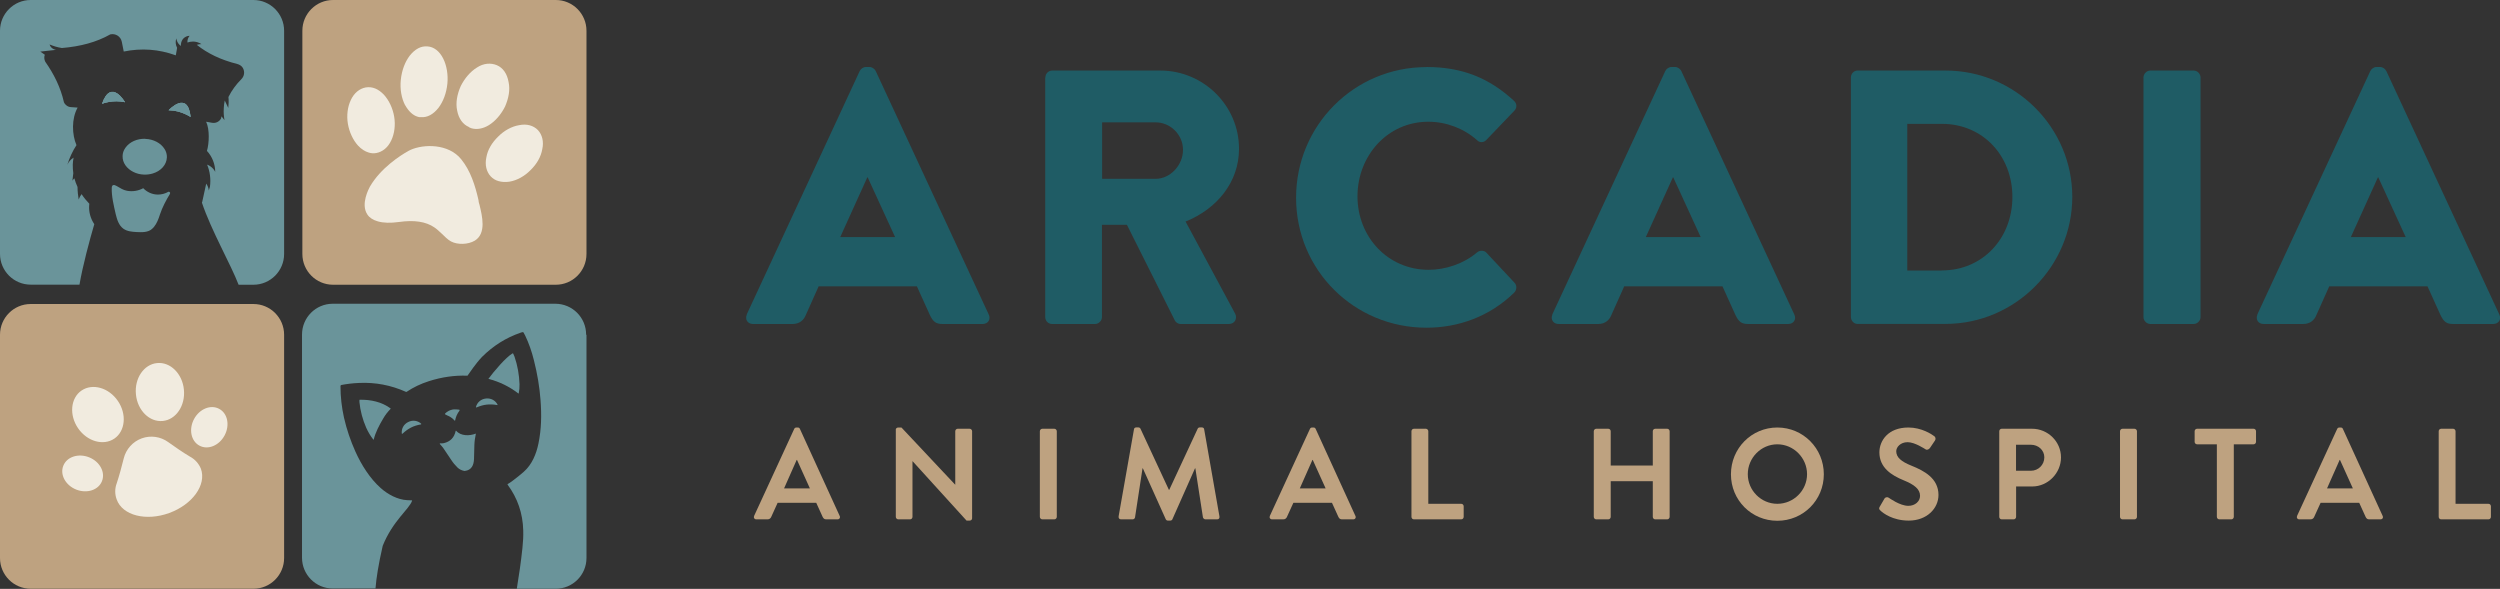 <svg width="242" height="57" viewBox="0 0 242 57" fill="none" xmlns="http://www.w3.org/2000/svg">
<rect x="0" y="0" width="242" height="57" fill="#333333" stroke="none"/>
<g clip-path="url(#clip0_4747_4703)">
<path d="M72.994 49.949L76.879 41.52C76.913 41.443 76.981 41.383 77.092 41.383H77.22C77.348 41.383 77.399 41.443 77.433 41.52L81.284 49.949C81.361 50.111 81.259 50.274 81.071 50.274H79.987C79.799 50.274 79.713 50.197 79.628 50.026L79.013 48.674H75.273L74.659 50.026C74.607 50.154 74.496 50.274 74.3 50.274H73.216C73.028 50.274 72.925 50.111 73.002 49.949H72.994ZM78.398 47.279L77.152 44.523H77.118L75.897 47.279H78.407H78.398Z" fill="#BEA280"/>
<path d="M86.706 41.605C86.706 41.477 86.817 41.383 86.945 41.383H87.261L92.461 46.919H92.469V41.742C92.469 41.614 92.572 41.503 92.709 41.503H93.861C93.989 41.503 94.1 41.614 94.1 41.742V50.171C94.1 50.3 93.989 50.394 93.861 50.394H93.562L88.337 44.643H88.328V50.034C88.328 50.163 88.226 50.274 88.089 50.274H86.954C86.826 50.274 86.715 50.163 86.715 50.034V41.605H86.706Z" fill="#BEA280"/>
<path d="M100.658 41.742C100.658 41.614 100.769 41.503 100.897 41.503H102.058C102.186 41.503 102.297 41.614 102.297 41.742V50.034C102.297 50.163 102.186 50.274 102.058 50.274H100.897C100.769 50.274 100.658 50.163 100.658 50.034V41.742Z" fill="#BEA280"/>
<path d="M109.768 41.563C109.776 41.46 109.853 41.374 109.99 41.374H110.186C110.289 41.374 110.366 41.426 110.4 41.503L113.149 47.416H113.183L115.933 41.503C115.967 41.426 116.035 41.374 116.146 41.374H116.342C116.479 41.374 116.556 41.46 116.564 41.563L118.041 49.983C118.076 50.163 117.982 50.274 117.82 50.274H116.684C116.573 50.274 116.47 50.171 116.445 50.086L115.711 45.336H115.676L113.491 50.257C113.465 50.334 113.388 50.394 113.277 50.394H113.055C112.944 50.394 112.884 50.334 112.842 50.257L110.63 45.336H110.596L109.87 50.086C109.862 50.171 109.759 50.274 109.648 50.274H108.521C108.359 50.274 108.257 50.163 108.282 49.983L109.768 41.563Z" fill="#BEA280"/>
<path d="M122.917 49.949L126.802 41.52C126.836 41.443 126.904 41.383 127.015 41.383H127.143C127.271 41.383 127.323 41.443 127.357 41.52L131.207 49.949C131.284 50.111 131.182 50.274 130.994 50.274H129.91C129.722 50.274 129.636 50.197 129.551 50.026L128.936 48.674H125.197L124.582 50.026C124.531 50.154 124.42 50.274 124.223 50.274H123.139C122.951 50.274 122.849 50.111 122.925 49.949H122.917ZM128.322 47.279L127.075 44.523H127.041L125.82 47.279H128.33H128.322Z" fill="#BEA280"/>
<path d="M136.629 41.742C136.629 41.614 136.732 41.503 136.868 41.503H138.021C138.149 41.503 138.26 41.614 138.26 41.742V48.768H141.445C141.581 48.768 141.684 48.879 141.684 49.008V50.034C141.684 50.163 141.581 50.274 141.445 50.274H136.868C136.732 50.274 136.629 50.163 136.629 50.034V41.742Z" fill="#BEA280"/>
<path d="M154.278 41.742C154.278 41.614 154.389 41.503 154.517 41.503H155.678C155.815 41.503 155.917 41.614 155.917 41.742V45.063H159.99V41.742C159.99 41.614 160.092 41.503 160.229 41.503H161.382C161.51 41.503 161.621 41.614 161.621 41.742V50.034C161.621 50.163 161.51 50.274 161.382 50.274H160.229C160.092 50.274 159.99 50.163 159.99 50.034V46.577H155.917V50.034C155.917 50.163 155.815 50.274 155.678 50.274H154.517C154.389 50.274 154.278 50.163 154.278 50.034V41.742Z" fill="#BEA280"/>
<path d="M172.046 41.383C174.548 41.383 176.546 43.403 176.546 45.91C176.546 48.417 174.548 50.411 172.046 50.411C169.544 50.411 167.555 48.417 167.555 45.91C167.555 43.403 169.544 41.383 172.046 41.383ZM172.046 48.768C173.626 48.768 174.923 47.476 174.923 45.901C174.923 44.327 173.626 43.009 172.046 43.009C170.466 43.009 169.186 44.327 169.186 45.901C169.186 47.476 170.475 48.768 172.046 48.768Z" fill="#BEA280"/>
<path d="M181.959 49.05L182.411 48.272C182.514 48.1 182.727 48.1 182.838 48.186C182.898 48.22 183.914 48.965 184.725 48.965C185.374 48.965 185.861 48.537 185.861 47.998C185.861 47.356 185.323 46.919 184.273 46.492C183.095 46.012 181.925 45.268 181.925 43.788C181.925 42.675 182.753 41.383 184.734 41.383C186.006 41.383 186.988 42.033 187.236 42.221C187.364 42.299 187.398 42.513 187.312 42.632L186.834 43.343C186.732 43.497 186.544 43.591 186.399 43.497C186.296 43.437 185.349 42.803 184.657 42.803C183.965 42.803 183.556 43.283 183.556 43.676C183.556 44.267 184.017 44.669 185.033 45.08C186.245 45.567 187.645 46.295 187.645 47.912C187.645 49.204 186.535 50.394 184.768 50.394C183.197 50.394 182.266 49.658 182.019 49.418C181.908 49.307 181.848 49.239 181.959 49.042V49.05Z" fill="#BEA280"/>
<path d="M193.528 41.742C193.528 41.614 193.631 41.503 193.767 41.503H196.705C198.241 41.503 199.505 42.752 199.505 44.275C199.505 45.799 198.241 47.091 196.722 47.091H195.159V50.034C195.159 50.163 195.048 50.274 194.92 50.274H193.767C193.631 50.274 193.528 50.163 193.528 50.034V41.742ZM196.602 45.568C197.302 45.568 197.891 45.003 197.891 44.267C197.891 43.574 197.302 43.052 196.602 43.052H195.151V45.568H196.602Z" fill="#BEA280"/>
<path d="M205.217 41.742C205.217 41.614 205.328 41.503 205.456 41.503H206.617C206.746 41.503 206.857 41.614 206.857 41.742V50.034C206.857 50.163 206.746 50.274 206.617 50.274H205.456C205.328 50.274 205.217 50.163 205.217 50.034V41.742Z" fill="#BEA280"/>
<path d="M214.592 43.009H212.68C212.543 43.009 212.441 42.898 212.441 42.769V41.742C212.441 41.614 212.543 41.503 212.68 41.503H218.144C218.281 41.503 218.383 41.614 218.383 41.742V42.769C218.383 42.898 218.281 43.009 218.144 43.009H216.232V50.034C216.232 50.163 216.121 50.274 215.992 50.274H214.831C214.703 50.274 214.592 50.163 214.592 50.034V43.009Z" fill="#BEA280"/>
<path d="M222.353 49.949L226.238 41.52C226.273 41.443 226.341 41.383 226.452 41.383H226.58C226.708 41.383 226.759 41.443 226.793 41.52L230.644 49.949C230.721 50.111 230.619 50.274 230.431 50.274H229.346C229.158 50.274 229.073 50.197 228.988 50.026L228.373 48.674H224.633L224.018 50.026C223.967 50.154 223.856 50.274 223.66 50.274H222.575C222.388 50.274 222.285 50.111 222.362 49.949H222.353ZM227.758 47.279L226.512 44.523H226.477L225.256 47.279H227.767H227.758Z" fill="#BEA280"/>
<path d="M236.066 41.742C236.066 41.614 236.168 41.503 236.305 41.503H237.458C237.586 41.503 237.697 41.614 237.697 41.742V48.768H240.882C241.018 48.768 241.121 48.879 241.121 49.008V50.034C241.121 50.163 241.018 50.274 240.882 50.274H236.305C236.168 50.274 236.066 50.163 236.066 50.034V41.742Z" fill="#BEA280"/>
<path d="M72.276 30.455L83.222 6.872C83.325 6.658 83.573 6.486 83.82 6.486H84.17C84.418 6.486 84.657 6.658 84.768 6.872L95.714 30.455C95.927 30.909 95.646 31.362 95.116 31.362H91.231C90.6 31.362 90.326 31.148 90.01 30.49L88.755 27.717H79.244L77.989 30.524C77.818 30.943 77.425 31.362 76.733 31.362H72.891C72.37 31.362 72.089 30.909 72.293 30.455H72.276ZM86.646 22.951L83.991 17.166H83.957L81.335 22.951H86.646Z" fill="#1F5C65"/>
<path d="M101.195 7.496C101.195 7.145 101.477 6.829 101.861 6.829H112.312C116.505 6.829 119.937 10.226 119.937 14.402C119.937 17.628 117.802 20.221 114.763 21.445L119.553 30.344C119.8 30.798 119.553 31.362 118.955 31.362H114.302C114.02 31.362 113.815 31.191 113.738 31.046L109.085 21.761H106.669V30.695C106.669 31.046 106.353 31.362 106.003 31.362H101.844C101.46 31.362 101.178 31.046 101.178 30.695V7.496H101.195ZM111.86 17.311C113.294 17.311 114.515 15.976 114.515 14.505C114.515 13.033 113.294 11.843 111.86 11.843H106.686V17.311H111.86Z" fill="#1F5C65"/>
<path d="M138.081 6.486C141.581 6.486 144.169 7.573 146.542 9.747C146.858 10.029 146.858 10.448 146.576 10.731L143.853 13.572C143.605 13.82 143.221 13.82 142.982 13.572C141.684 12.417 139.976 11.783 138.26 11.783C134.307 11.783 131.404 15.078 131.404 19.006C131.404 22.933 134.341 26.117 138.294 26.117C139.934 26.117 141.718 25.518 142.982 24.431C143.229 24.217 143.682 24.217 143.887 24.465L146.611 27.375C146.858 27.623 146.824 28.076 146.576 28.325C144.203 30.635 141.189 31.722 138.081 31.722C131.088 31.722 125.461 26.151 125.461 19.143C125.461 12.134 131.088 6.495 138.081 6.495V6.486Z" fill="#1F5C65"/>
<path d="M150.256 30.455L161.202 6.872C161.305 6.658 161.552 6.486 161.8 6.486H162.15C162.398 6.486 162.637 6.658 162.748 6.872L173.694 30.455C173.907 30.909 173.626 31.362 173.096 31.362H169.211C168.579 31.362 168.306 31.148 167.99 30.49L166.735 27.717H157.224L155.968 30.524C155.798 30.943 155.405 31.362 154.713 31.362H150.871C150.35 31.362 150.069 30.909 150.273 30.455H150.256ZM164.626 22.951L161.971 17.166H161.937L159.315 22.951H164.626Z" fill="#1F5C65"/>
<path d="M179.167 7.496C179.167 7.145 179.449 6.829 179.799 6.829H188.328C195.074 6.829 200.598 12.331 200.598 19.057C200.598 25.783 195.074 31.354 188.328 31.354H179.799C179.449 31.354 179.167 31.037 179.167 30.686V7.496ZM187.978 26.177C191.932 26.177 194.8 23.062 194.8 19.066C194.8 15.069 191.932 11.989 187.978 11.989H184.623V26.185H187.978V26.177Z" fill="#1F5C65"/>
<path d="M207.488 7.496C207.488 7.145 207.804 6.829 208.154 6.829H212.347C212.697 6.829 213.013 7.145 213.013 7.496V30.695C213.013 31.046 212.697 31.362 212.347 31.362H208.154C207.804 31.362 207.488 31.046 207.488 30.695V7.496Z" fill="#1F5C65"/>
<path d="M218.503 30.455L229.449 6.872C229.551 6.658 229.799 6.486 230.046 6.486H230.397C230.644 6.486 230.883 6.658 230.994 6.872L241.94 30.455C242.154 30.909 241.872 31.362 241.343 31.362H237.458C236.826 31.362 236.553 31.148 236.237 30.49L234.982 27.717H225.47L224.215 30.524C224.044 30.943 223.651 31.362 222.96 31.362H219.117C218.597 31.362 218.315 30.909 218.52 30.455H218.503ZM232.873 22.951L230.217 17.166H230.183L227.562 22.951H232.873Z" fill="#1F5C65"/>
<path d="M53.8 0H32.24C30.599 0 29.269 1.333 29.269 2.978V24.585C29.269 26.23 30.599 27.563 32.24 27.563H53.8C55.441 27.563 56.771 26.23 56.771 24.585V2.978C56.771 1.333 55.441 0 53.8 0Z" fill="#BEA280"/>
<path d="M46.329 19.416C46.004 17.97 45.552 16.533 44.647 15.42C44.553 15.309 44.493 15.249 44.399 15.146C43.024 13.811 40.642 13.991 39.524 14.616C38.747 15.052 36.851 16.267 35.809 18.064C35.716 18.244 34.879 19.767 35.57 20.777C35.767 21.077 36.117 21.299 36.569 21.427C37.099 21.581 37.782 21.607 38.636 21.487C40.079 21.282 41.223 21.445 42.042 22.009C42.282 22.163 42.504 22.386 42.768 22.625C43.059 22.908 43.34 23.199 43.656 23.37C44.297 23.712 45.321 23.678 45.962 23.293C47.097 22.591 46.679 20.914 46.414 19.819C46.371 19.682 46.329 19.545 46.32 19.425L46.329 19.416Z" fill="#F1EBDF"/>
<path d="M39.216 10.175C39.541 10.757 39.959 11.167 40.446 11.304C40.523 11.33 40.634 11.356 40.719 11.338C41.359 11.398 41.94 11.073 42.444 10.44C42.905 9.832 43.212 9.019 43.306 8.104C43.392 7.231 43.238 6.324 42.896 5.656C42.529 4.938 41.991 4.535 41.385 4.493C40.745 4.433 40.164 4.758 39.66 5.391C39.199 5.999 38.892 6.812 38.798 7.727C38.704 8.643 38.866 9.507 39.208 10.175H39.216Z" fill="#F1EBDF"/>
<path d="M45.381 12.305C45.458 12.331 45.517 12.382 45.637 12.417C46.166 12.571 46.773 12.451 47.319 12.117C47.959 11.723 48.514 11.065 48.89 10.312C49.24 9.507 49.394 8.694 49.232 7.95C49.095 7.137 48.685 6.563 48.105 6.315C47.524 6.067 46.815 6.11 46.166 6.538C45.526 6.931 44.971 7.59 44.595 8.343C44.245 9.148 44.092 9.961 44.254 10.705C44.399 11.484 44.809 12.049 45.398 12.297L45.381 12.305Z" fill="#F1EBDF"/>
<path d="M52.493 14.436C52.656 13.709 52.485 13.041 52.075 12.596C51.631 12.143 50.99 11.963 50.248 12.117C49.522 12.237 48.788 12.648 48.224 13.221C47.601 13.82 47.2 14.522 47.08 15.232C46.918 15.959 47.089 16.627 47.498 17.072C47.72 17.303 47.959 17.448 48.267 17.534C48.574 17.619 48.933 17.645 49.317 17.585C50.043 17.465 50.777 17.055 51.341 16.481C51.964 15.882 52.365 15.181 52.493 14.436Z" fill="#F1EBDF"/>
<path d="M37.876 13.589C38.183 12.939 38.294 12.109 38.157 11.296C38.021 10.483 37.662 9.721 37.167 9.173C36.629 8.609 36.048 8.361 35.408 8.463C34.802 8.574 34.273 9.002 33.957 9.687C33.649 10.337 33.538 11.167 33.675 11.98C33.812 12.793 34.17 13.555 34.665 14.102C34.981 14.436 35.323 14.659 35.699 14.77C35.929 14.838 36.16 14.864 36.424 14.813C37.03 14.701 37.56 14.274 37.876 13.589Z" fill="#F1EBDF"/>
<path d="M24.53 29.428H2.971C1.33 29.428 0 30.762 0 32.406V54.014C0 55.658 1.33 56.991 2.971 56.991H24.53C26.171 56.991 27.502 55.658 27.502 54.014V32.406C27.502 30.762 26.171 29.428 24.53 29.428Z" fill="#BEA280"/>
<path d="M18.383 44.198C17.657 43.77 16.974 43.283 16.282 42.795C15.54 42.256 14.575 42.119 13.713 42.436C12.85 42.752 12.201 43.48 11.979 44.37C11.774 45.182 11.561 45.995 11.296 46.791C11.108 47.296 11.108 47.844 11.296 48.349C11.851 49.898 14.139 50.479 16.385 49.658C18.631 48.836 20.005 46.937 19.45 45.379C19.245 44.874 18.87 44.455 18.383 44.198Z" fill="#F1EBDF"/>
<path d="M11.407 38.807C12.287 40.091 12.133 41.725 11.074 42.453C10.007 43.18 8.436 42.735 7.556 41.452C6.677 40.168 6.831 38.533 7.889 37.806C8.957 37.079 10.528 37.524 11.407 38.807Z" fill="#F1EBDF"/>
<path d="M17.802 37.721C17.956 39.269 17.034 40.63 15.753 40.75C14.472 40.878 13.303 39.723 13.158 38.174C13.004 36.625 13.926 35.265 15.207 35.145C16.487 35.016 17.657 36.172 17.802 37.721Z" fill="#F1EBDF"/>
<path d="M8.624 44.267C9.657 44.678 10.22 45.713 9.87 46.577C9.529 47.441 8.41 47.801 7.377 47.39C6.344 46.979 5.78 45.944 6.13 45.08C6.472 44.215 7.591 43.856 8.624 44.267Z" fill="#F1EBDF"/>
<path d="M21.218 39.578C22.037 40.014 22.268 41.169 21.738 42.153C21.209 43.137 20.125 43.582 19.305 43.137C18.485 42.701 18.255 41.546 18.784 40.562C19.314 39.578 20.398 39.133 21.218 39.578Z" fill="#F1EBDF"/>
<path d="M34.81 38.696C35.869 38.67 36.962 38.901 37.816 39.543C37.825 39.552 37.825 39.56 37.816 39.569C37.543 39.851 37.304 40.151 37.107 40.493C36.697 41.178 36.347 41.854 36.177 42.547C36.177 42.564 36.16 42.572 36.151 42.564C36.151 42.564 36.142 42.564 36.142 42.555C35.869 42.213 35.639 41.828 35.451 41.409C35.101 40.613 34.879 39.783 34.793 38.919C34.785 38.816 34.785 38.747 34.793 38.722C34.793 38.705 34.81 38.696 34.828 38.696H34.81Z" fill="#6A949A"/>
<path d="M40.77 41.015C40.77 41.015 40.787 41.058 40.77 41.075C40.77 41.075 40.753 41.084 40.745 41.084C40.386 41.143 40.062 41.246 39.78 41.392C39.498 41.537 39.225 41.734 38.96 41.982C38.943 41.999 38.917 41.999 38.9 41.982C38.9 41.974 38.892 41.965 38.892 41.956C38.849 41.486 39.08 41.066 39.515 40.852C39.942 40.639 40.412 40.698 40.77 41.015Z" fill="#6A949A"/>
<path d="M43.392 40.262C43.315 40.228 43.212 40.176 43.101 40.117C43.075 40.099 43.059 40.065 43.084 40.031C43.084 40.031 43.084 40.022 43.093 40.022C43.297 39.817 43.554 39.689 43.844 39.637C44.015 39.612 44.305 39.637 44.442 39.654C44.476 39.654 44.493 39.68 44.493 39.714C44.493 39.723 44.493 39.731 44.484 39.74C44.254 40.048 44.117 40.365 44.057 40.698C44.057 40.715 44.04 40.724 44.023 40.724C44.015 40.724 44.006 40.724 44.006 40.715C43.835 40.519 43.63 40.365 43.392 40.254V40.262Z" fill="#6A949A"/>
<path d="M46.047 41.973C46.047 41.973 46.064 41.973 46.064 41.982C45.979 42.384 45.927 42.752 45.919 43.094C45.91 43.556 45.902 43.993 45.885 44.412C45.868 45.011 45.654 45.508 45.005 45.585C44.988 45.585 44.962 45.585 44.937 45.585C44.672 45.533 44.459 45.422 44.288 45.259C44.057 45.037 43.852 44.789 43.665 44.498C43.417 44.121 43.161 43.745 42.905 43.368C42.794 43.214 42.691 43.111 42.58 42.983C42.563 42.966 42.563 42.932 42.58 42.923C42.589 42.923 42.597 42.915 42.606 42.915C42.734 42.915 42.837 42.932 42.956 42.898C43.588 42.752 43.972 42.358 44.109 41.717C44.109 41.7 44.126 41.691 44.143 41.691C44.143 41.691 44.151 41.691 44.16 41.7C44.604 42.222 45.449 42.205 46.03 41.982L46.047 41.973Z" fill="#6A949A"/>
<path d="M48.164 39.158C48.164 39.158 48.164 39.201 48.147 39.209C48.147 39.209 48.13 39.209 48.122 39.209C47.763 39.141 47.422 39.133 47.106 39.167C46.79 39.201 46.465 39.295 46.124 39.441C46.107 39.441 46.081 39.441 46.072 39.423C46.072 39.415 46.072 39.406 46.072 39.398C46.192 38.936 46.568 38.628 47.037 38.576C47.515 38.525 47.942 38.747 48.164 39.167V39.158Z" fill="#6A949A"/>
<path d="M49.676 34.229C49.727 34.34 49.77 34.434 49.804 34.52C50.102 35.384 50.256 36.274 50.29 37.19C50.299 37.472 50.273 37.78 50.214 38.071C50.214 38.089 50.197 38.097 50.188 38.089C50.188 38.089 50.188 38.089 50.179 38.089C49.309 37.421 48.335 36.942 47.276 36.676C47.814 35.941 48.975 34.58 49.607 34.212C49.633 34.195 49.667 34.203 49.684 34.229H49.676Z" fill="#6A949A"/>
<path d="M56.771 32.415V54.014C56.771 55.657 55.439 56.992 53.791 56.992H50.026C50.248 55.665 50.435 54.339 50.572 53.047C50.64 52.422 50.666 51.857 50.649 51.335C50.606 49.692 50.102 48.22 49.138 46.92C49.121 46.903 49.129 46.868 49.146 46.851C49.291 46.774 49.454 46.671 49.616 46.543C50.051 46.218 50.41 45.927 50.7 45.67C51.494 44.968 51.913 43.959 52.126 42.915C52.408 41.537 52.434 40.151 52.322 38.713C52.229 37.455 52.015 36.18 51.682 34.871C51.469 34.007 51.187 33.211 50.837 32.483C50.811 32.423 50.751 32.329 50.675 32.184C50.666 32.167 50.64 32.15 50.615 32.15C50.555 32.15 50.478 32.175 50.376 32.21C48.967 32.697 47.737 33.476 46.67 34.537C45.962 35.29 45.526 36.009 45.253 36.368C43.998 36.317 42.742 36.505 41.513 36.899C40.727 37.147 40.002 37.498 39.353 37.934C39.336 37.943 39.319 37.943 39.302 37.934C37.85 37.284 36.33 36.993 34.742 37.07C34.136 37.096 33.572 37.164 33.043 37.267C32.992 37.276 32.958 37.318 32.958 37.37C32.958 38.414 33.077 39.432 33.299 40.433C33.564 41.588 33.94 42.684 34.409 43.728C34.99 45.011 35.801 46.303 36.843 47.236C37.56 47.869 38.482 48.366 39.421 48.417C39.464 48.417 39.609 48.426 39.865 48.434C39.882 48.434 39.891 48.443 39.891 48.46C39.891 48.46 39.891 48.46 39.891 48.468C39.617 49.29 38.029 50.394 37.047 52.833C36.629 54.664 36.433 55.922 36.347 56.966H32.206C30.567 56.966 29.235 55.631 29.235 53.988V32.389C29.235 30.738 30.567 29.403 32.206 29.403H53.757C55.405 29.403 56.737 30.738 56.737 32.389L56.771 32.415Z" fill="#6A949A"/>
<path d="M9.879 10.046C10.75 7.539 12.099 9.892 12.099 9.892C10.938 9.635 9.973 10.012 9.879 10.046Z" fill="#6A949A"/>
<path d="M14.054 13.444C14.874 13.469 15.582 13.863 15.924 14.419C15.958 14.479 15.984 14.53 16.018 14.582C16.112 14.787 16.163 15.009 16.154 15.232C16.129 15.959 15.565 16.567 14.771 16.798C14.515 16.875 14.233 16.909 13.951 16.901C13.567 16.892 13.217 16.798 12.91 16.644C12.27 16.327 11.843 15.754 11.868 15.104C11.868 14.83 11.962 14.565 12.116 14.342C12.133 14.316 12.159 14.282 12.176 14.257C12.56 13.743 13.268 13.409 14.062 13.435L14.054 13.444Z" fill="#6A949A"/>
<path d="M16.462 18.749C16.078 19.374 15.71 20.075 15.48 20.768C15.335 21.222 15.181 21.633 14.891 21.984C14.839 22.044 14.78 22.103 14.72 22.155C14.336 22.506 13.755 22.488 13.234 22.463C12.79 22.437 12.321 22.403 11.954 22.146C11.723 21.984 11.569 21.761 11.45 21.504C11.339 21.265 11.271 21 11.202 20.734C11.023 19.939 10.784 18.997 10.818 18.176C10.835 17.851 11.049 17.859 11.305 18.013C11.638 18.201 11.911 18.398 12.295 18.467C12.833 18.569 13.388 18.475 13.866 18.218C14.233 18.604 14.754 18.835 15.284 18.835C15.634 18.835 15.967 18.749 16.274 18.578C16.393 18.509 16.521 18.638 16.445 18.758L16.462 18.749Z" fill="#6A949A"/>
<path d="M18.451 11.33C18.451 11.33 17.563 10.688 16.325 10.671C16.325 10.671 18.178 8.677 18.451 11.33Z" fill="#6A949A"/>
<path d="M27.502 2.978V24.585C27.502 26.228 26.17 27.563 24.53 27.563H23.096C22.345 25.595 20.449 22.317 19.544 19.613C19.57 19.57 19.578 19.528 19.587 19.485C19.63 19.288 19.672 19.091 19.715 18.903C19.792 18.526 19.877 18.15 19.962 17.773C20.099 17.97 20.193 18.201 20.21 18.441C20.253 18.321 20.287 18.21 20.321 18.09C20.424 17.363 20.33 16.61 20.048 15.934C20.167 15.976 20.278 16.036 20.381 16.113C20.577 16.25 20.731 16.43 20.833 16.635C20.833 15.891 20.535 15.146 20.031 14.607C20.253 13.871 20.304 12.519 19.954 11.783L20.535 11.886C20.885 11.946 21.226 11.783 21.397 11.467C21.405 11.398 21.422 11.33 21.44 11.261C21.534 11.381 21.636 11.509 21.73 11.629C21.662 11.244 21.636 10.859 21.662 10.474C21.67 10.226 21.704 9.969 21.756 9.73C21.79 9.807 21.824 9.875 21.858 9.944C21.935 10.115 22.02 10.277 22.097 10.448C22.14 10.098 22.148 9.738 22.114 9.387C22.43 8.754 22.848 8.181 23.361 7.667C23.642 7.393 23.711 6.966 23.532 6.623C23.523 6.606 23.514 6.589 23.506 6.572C23.386 6.375 23.19 6.255 22.968 6.195C21.371 5.793 20.082 5.169 19.049 4.339C19.194 4.296 19.348 4.27 19.501 4.27C19.254 4.107 18.963 4.022 18.682 4.022C18.502 4.022 18.315 4.056 18.144 4.116C18.135 3.996 18.144 3.868 18.186 3.757C18.229 3.645 18.28 3.551 18.357 3.466C18.11 3.466 17.871 3.586 17.717 3.765C17.691 3.791 17.674 3.825 17.657 3.851C17.546 4.03 17.495 4.244 17.512 4.45C17.418 4.39 17.341 4.304 17.273 4.219C17.162 4.073 17.094 3.894 17.068 3.714C16.965 4.013 16.991 4.347 17.145 4.629L17.017 5.357C15.36 4.758 13.687 4.638 11.979 4.989L11.791 4.048C11.689 3.526 11.177 3.209 10.673 3.329C9.349 4.082 7.778 4.501 5.994 4.647C5.584 4.587 5.191 4.467 4.798 4.304C4.85 4.467 4.952 4.604 5.089 4.698C5.191 4.766 5.311 4.818 5.439 4.826C5.149 4.861 4.858 4.895 4.568 4.92C4.346 4.946 4.115 4.98 3.902 4.997C4.047 5.1 4.184 5.194 4.337 5.297C4.261 5.511 4.269 5.75 4.38 5.973C5.217 7.162 5.866 8.455 6.19 9.901C6.318 10.175 6.574 10.354 6.873 10.371L7.514 10.414C6.916 11.484 6.959 13.024 7.403 14.051C7.036 14.59 6.703 15.335 6.515 15.959C6.643 15.668 6.856 15.42 7.121 15.258C7.078 15.489 7.053 15.72 7.044 15.942C7.044 16.216 7.053 16.498 7.095 16.764C7.07 17.012 7.036 17.252 7.01 17.491C7.07 17.405 7.129 17.328 7.198 17.26C7.275 17.542 7.377 17.825 7.505 18.099C7.505 18.501 7.548 18.903 7.616 19.314C7.684 19.125 7.778 18.946 7.898 18.792C8.111 19.125 8.367 19.434 8.649 19.724C8.649 19.784 8.641 19.836 8.632 19.887C8.589 20.529 8.76 21.154 9.127 21.701C8.675 23.242 8.017 25.68 7.693 27.554H2.971C1.332 27.554 0 26.22 0 24.576V2.978C0 1.335 1.332 0 2.971 0H24.53C26.17 0 27.502 1.335 27.502 2.978Z" fill="#6A949A"/>
<path d="M9.879 10.046C9.973 10.012 10.938 9.635 12.099 9.892C12.099 9.892 10.75 7.539 9.879 10.046ZM16.325 10.671C17.572 10.688 18.451 11.33 18.451 11.33C18.169 8.677 16.325 10.671 16.325 10.671Z" fill="#6A949A"/>
<path d="M12.099 9.892C10.938 9.635 9.973 10.012 9.879 10.046C10.75 7.539 12.099 9.892 12.099 9.892Z" fill="#6A949A"/>
<path d="M18.451 11.33C18.451 11.33 17.563 10.688 16.325 10.671C16.325 10.671 18.178 8.677 18.451 11.33Z" fill="#6A949A"/>
</g>
<defs>
<clipPath id="clip0_4747_4703">
<rect width="242" height="57" fill="white"/>
</clipPath>
</defs>
</svg>
